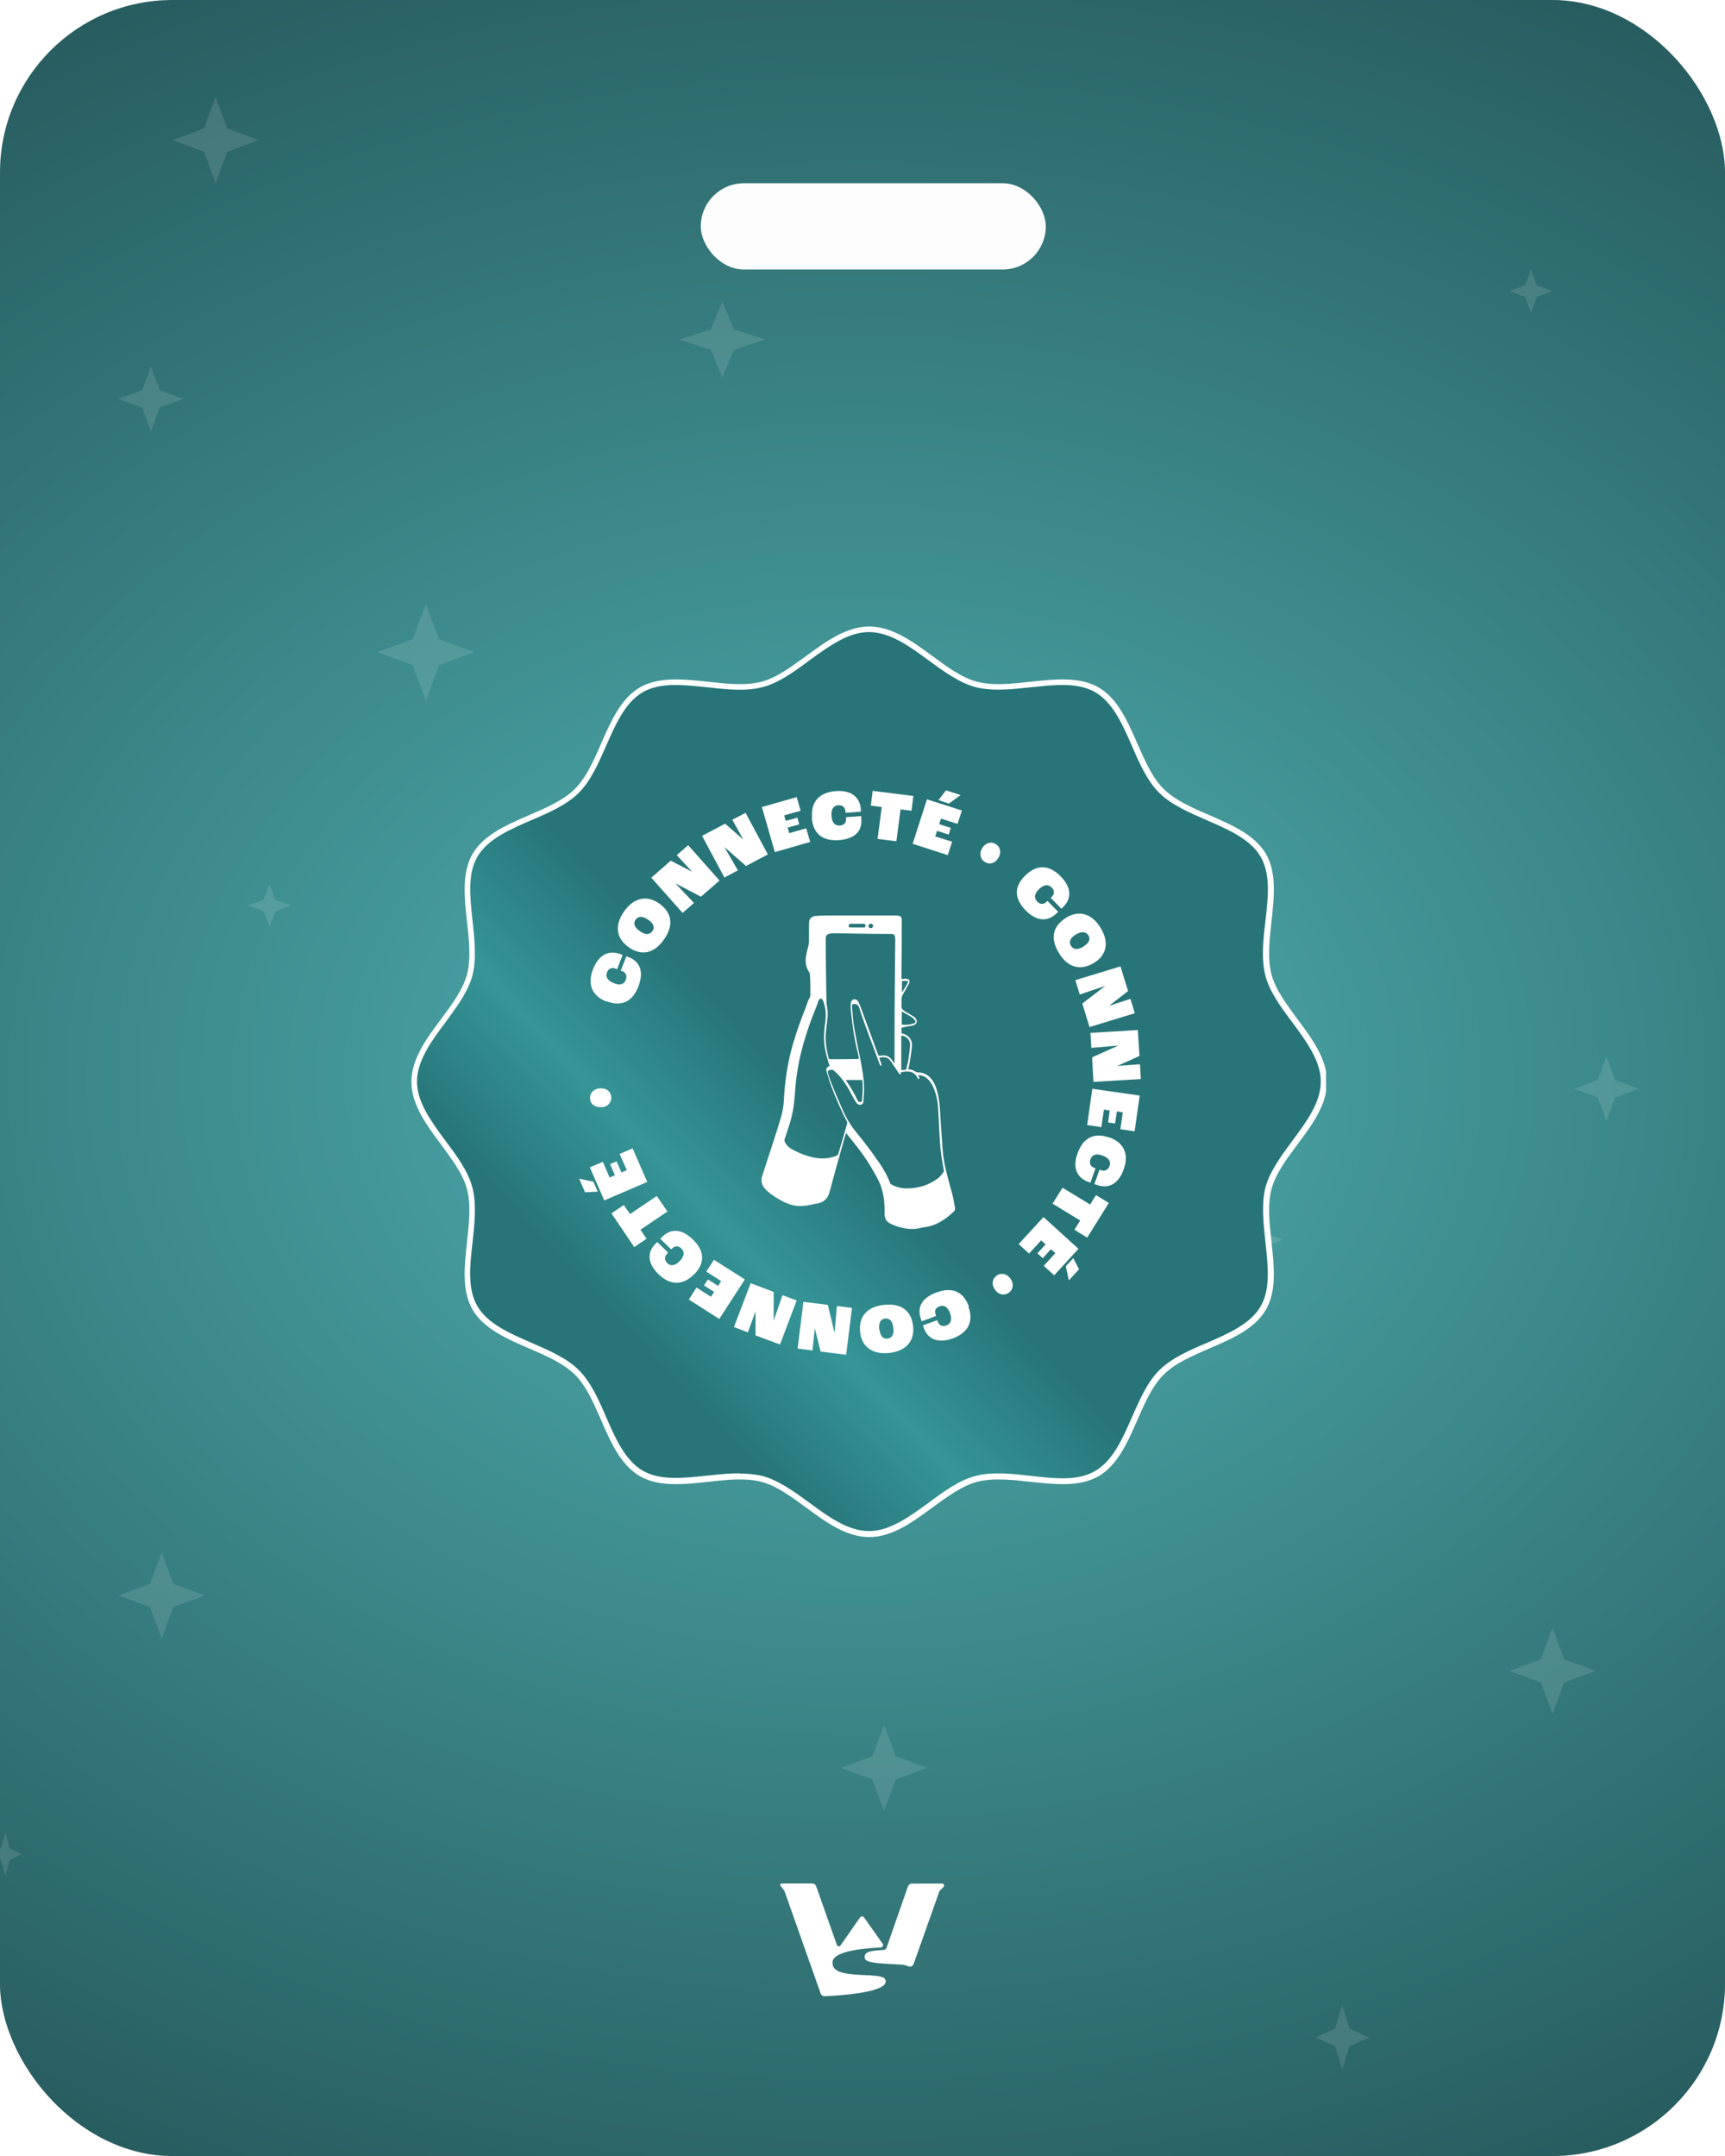 <svg width="160" height="200" viewBox="0 0 160 200" fill="none" xmlns="http://www.w3.org/2000/svg">
<g clip-path="url(#clip0_8559_17716)">
<rect width="160" height="200" rx="16" fill="white"/>
<rect x="-1" width="161" height="200" fill="url(#paint0_linear_8559_17716)"/>
<rect x="-1" width="161" height="200" fill="url(#paint1_radial_8559_17716)"/>
<path d="M83.549 182.241C80.87 182.124 80.197 182.021 80.197 181.54C80.197 180.996 80.917 180.954 81.977 180.881C82.091 180.873 82.19 180.797 82.228 180.689L84.218 174.987C84.272 174.833 84.418 174.73 84.581 174.73H87.401C87.557 174.73 87.635 174.918 87.525 175.029L87.2 175.353C87.162 175.392 87.132 175.438 87.114 175.49L84.743 182.19C84.672 182.388 84.457 182.486 84.261 182.409C84.058 182.33 83.825 182.253 83.549 182.241Z" fill="white"/>
<path d="M77.623 180.419C77.675 180.566 77.873 180.593 77.962 180.465L79.762 177.883C79.857 177.746 80.059 177.745 80.155 177.882L81.86 180.298C81.967 180.449 81.871 180.65 81.687 180.658C80.458 180.717 77.096 180.924 77.22 182.117C77.22 183.702 81.542 182.885 82.071 183.557C82.871 184.822 77.757 185.125 76.49 185.18C76.323 185.187 76.173 185.084 76.118 184.926L72.774 175.452C72.76 175.413 72.74 175.376 72.714 175.343L72.403 174.947C72.331 174.855 72.396 174.72 72.513 174.72H74.569H75.34C75.503 174.72 75.648 174.823 75.702 174.976L77.623 180.419Z" fill="white"/>
<path d="M39.5 56L40.715 59.285L44 60.5L40.715 61.715L39.5 65L38.285 61.715L35 60.5L38.285 59.285L39.5 56Z" fill="white" fill-opacity="0.12"/>
<path d="M15 144L16.08 146.92L19 148L16.08 149.08L15 152L13.92 149.08L11 148L13.92 146.92L15 144Z" fill="white" fill-opacity="0.12"/>
<path d="M144 151L145.08 153.92L148 155L145.08 156.08L144 159L142.92 156.08L140 155L142.92 153.92L144 151Z" fill="white" fill-opacity="0.12"/>
<path d="M20 9L21.08 11.92L24 13L21.08 14.08L20 17L18.92 14.08L16 13L18.92 11.92L20 9Z" fill="white" fill-opacity="0.12"/>
<path d="M82 160L83.08 162.92L86 164L83.08 165.08L82 168L80.92 165.08L78 164L80.92 162.92L82 160Z" fill="white" fill-opacity="0.12"/>
<path d="M67 28L68.08 30.555L71 31.5L68.08 32.445L67 35L65.92 32.445L63 31.5L65.92 30.555L67 28Z" fill="white" fill-opacity="0.12"/>
<path d="M142 25L142.54 26.46L144 27L142.54 27.54L142 29L141.46 27.54L140 27L141.46 26.46L142 25Z" fill="white" fill-opacity="0.12"/>
<path d="M117 113L117.54 114.46L119 115L117.54 115.54L117 117L116.46 115.54L115 115L116.46 114.46L117 113Z" fill="white" fill-opacity="0.12"/>
<path d="M25 82L25.54 83.46L27 84L25.54 84.54L25 86L24.46 84.54L23 84L24.46 83.46L25 82Z" fill="white" fill-opacity="0.12"/>
<path d="M0.5 170L0.905 171.46L2 172L0.905 172.54L0.5 174L0.095 172.54L-1 172L0.095 171.46L0.5 170Z" fill="white" fill-opacity="0.12"/>
<path d="M149 98L149.81 100.19L152 101L149.81 101.81L149 104L148.19 101.81L146 101L148.19 100.19L149 98Z" fill="white" fill-opacity="0.12"/>
<path d="M124.5 186L125.175 188.19L127 189L125.175 189.81L124.5 192L123.825 189.81L122 189L123.825 188.19L124.5 186Z" fill="white" fill-opacity="0.12"/>
<path d="M14 34L14.81 36.19L17 37L14.81 37.81L14 40L13.19 37.81L11 37L13.19 36.19L14 34Z" fill="white" fill-opacity="0.12"/>
<g filter="url(#filter0_i_8559_17716)">
<rect x="64" y="16" width="32" height="8" rx="4" fill="#FDFDFD"/>
</g>
<g clip-path="url(#clip1_8559_17716)">
<g filter="url(#filter1_d_8559_17716)">
<path d="M120.737 98.192C120.737 101.772 116.469 104.774 115.585 108.075C114.701 111.377 116.835 116.201 115.089 119.202C113.343 122.204 108.127 122.718 105.648 125.184C103.169 127.649 102.695 132.816 99.634 134.574C96.573 136.332 91.895 134.145 88.446 135.067C84.997 135.989 82.109 140.191 78.509 140.191C74.909 140.191 71.891 135.946 68.571 135.067C65.252 134.188 60.402 136.311 57.384 134.574C54.366 132.838 53.849 127.649 51.37 125.184C48.891 122.718 43.696 122.247 41.928 119.202C40.161 116.158 42.359 111.506 41.432 108.075C40.505 104.645 36.281 101.794 36.281 98.192C36.281 94.59 40.549 91.61 41.432 88.309C42.316 85.007 40.182 80.183 41.928 77.182C43.674 74.18 48.891 73.666 51.37 71.2C53.849 68.735 54.323 63.568 57.384 61.81C60.445 60.052 65.123 62.239 68.571 61.317C72.02 60.395 74.887 56.193 78.509 56.193C82.13 56.193 85.126 60.438 88.446 61.317C91.766 62.196 96.616 60.073 99.634 61.81C102.651 63.546 103.169 68.735 105.648 71.2C108.127 73.666 113.322 74.137 115.089 77.182C116.857 80.226 114.658 84.878 115.585 88.309C116.512 91.739 120.737 94.612 120.737 98.192Z" fill="url(#paint2_linear_8559_17716)"/>
<path d="M78.508 140.47C76.374 140.47 74.477 139.077 72.645 137.726C71.244 136.697 69.907 135.711 68.506 135.346C67.04 134.96 65.251 135.153 63.548 135.346C61.328 135.582 59.022 135.839 57.254 134.832C55.465 133.803 54.517 131.659 53.633 129.601C52.943 128.036 52.253 126.428 51.197 125.399C50.141 124.348 48.524 123.641 46.972 122.976C44.903 122.076 42.747 121.154 41.712 119.374C40.699 117.616 40.958 115.344 41.195 113.114C41.389 111.399 41.583 109.641 41.195 108.183C40.828 106.789 39.837 105.482 38.802 104.067C37.444 102.244 36.043 100.358 36.043 98.235C36.043 96.113 37.444 94.226 38.802 92.404C39.837 91.01 40.828 89.681 41.195 88.287C41.583 86.83 41.389 85.05 41.195 83.356C40.958 81.148 40.699 78.854 41.712 77.096C42.747 75.317 44.903 74.395 46.972 73.494C48.545 72.808 50.162 72.122 51.197 71.072C52.253 70.021 52.965 68.413 53.633 66.87C54.538 64.812 55.465 62.668 57.254 61.639C59.022 60.631 61.328 60.888 63.548 61.124C65.251 61.317 67.04 61.51 68.506 61.124C69.907 60.76 71.222 59.773 72.645 58.744C74.477 57.394 76.396 56 78.508 56C80.621 56 82.539 57.394 84.372 58.744C85.773 59.773 87.109 60.76 88.51 61.124C89.976 61.51 91.744 61.317 93.468 61.124C95.689 60.888 97.995 60.631 99.763 61.639C101.552 62.668 102.479 64.812 103.384 66.87C104.074 68.435 104.764 70.043 105.82 71.072C106.876 72.122 108.493 72.83 110.045 73.494C112.114 74.395 114.27 75.317 115.304 77.096C116.318 78.854 116.059 81.127 115.822 83.356C115.628 85.05 115.434 86.83 115.822 88.287C116.188 89.681 117.18 90.989 118.214 92.404C119.573 94.226 120.974 96.113 120.974 98.235C120.974 100.358 119.573 102.244 118.214 104.067C117.18 105.46 116.188 106.789 115.822 108.183C115.434 109.641 115.628 111.399 115.822 113.114C116.059 115.322 116.318 117.616 115.304 119.374C114.27 121.154 112.114 122.097 110.045 122.976C108.471 123.662 106.854 124.348 105.82 125.399C104.764 126.449 104.052 128.057 103.384 129.601C102.479 131.659 101.552 133.803 99.763 134.832C98.016 135.839 95.71 135.582 93.468 135.346C91.765 135.153 89.976 134.96 88.51 135.346C87.109 135.711 85.794 136.697 84.372 137.726C82.539 139.077 80.642 140.47 78.508 140.47ZM66.48 134.575C67.234 134.575 67.946 134.639 68.636 134.81C70.123 135.218 71.567 136.268 72.947 137.276C74.715 138.584 76.547 139.913 78.487 139.913C80.427 139.913 82.259 138.562 84.027 137.276C85.406 136.247 86.85 135.196 88.338 134.81C89.912 134.382 91.722 134.596 93.49 134.789C95.732 135.046 97.844 135.282 99.461 134.339C101.099 133.395 102.004 131.337 102.867 129.365C103.578 127.757 104.289 126.106 105.41 124.991C106.531 123.876 108.191 123.147 109.808 122.461C111.791 121.604 113.86 120.703 114.809 119.074C115.736 117.466 115.498 115.365 115.261 113.135C115.067 111.377 114.873 109.576 115.261 108.011C115.671 106.532 116.727 105.096 117.74 103.724C119.055 101.966 120.392 100.143 120.392 98.214C120.392 96.284 119.034 94.462 117.74 92.704C116.706 91.332 115.649 89.895 115.261 88.416C114.852 86.851 115.046 85.05 115.261 83.292C115.52 81.062 115.736 78.961 114.809 77.353C113.86 75.724 111.791 74.824 109.808 73.966C108.191 73.259 106.531 72.551 105.41 71.436C104.289 70.321 103.556 68.671 102.867 67.063C102.004 65.09 101.099 63.032 99.461 62.089C97.844 61.167 95.732 61.403 93.49 61.639C91.722 61.831 89.912 62.025 88.338 61.617C86.85 61.21 85.406 60.159 84.027 59.152C82.259 57.844 80.427 56.515 78.487 56.515C76.547 56.515 74.715 57.865 72.947 59.152C71.567 60.181 70.123 61.231 68.636 61.617C67.062 62.046 65.251 61.831 63.484 61.639C61.242 61.403 59.13 61.167 57.513 62.089C55.874 63.032 54.969 65.09 54.107 67.063C53.396 68.671 52.684 70.321 51.563 71.436C50.442 72.551 48.783 73.28 47.166 73.966C45.183 74.824 43.113 75.724 42.165 77.353C41.238 78.94 41.475 81.062 41.712 83.292C41.906 85.05 42.1 86.851 41.691 88.416C41.281 89.895 40.225 91.332 39.212 92.704C37.897 94.462 36.56 96.284 36.56 98.214C36.56 100.143 37.918 101.966 39.212 103.724C40.246 105.096 41.303 106.532 41.691 108.011C42.1 109.576 41.906 111.377 41.712 113.135C41.454 115.365 41.238 117.466 42.165 119.053C43.113 120.682 45.183 121.582 47.166 122.44C48.783 123.147 50.442 123.855 51.563 124.97C52.684 126.085 53.417 127.735 54.107 129.343C54.969 131.316 55.874 133.374 57.513 134.317C59.13 135.239 61.242 135.003 63.484 134.767C64.475 134.66 65.51 134.553 66.48 134.553V134.575Z" fill="white"/>
</g>
<path d="M56.262 92.917C54.904 92.381 54.452 91.309 55.012 89.894C55.594 88.415 56.607 88.158 57.513 88.501C57.556 88.501 57.663 88.565 57.75 88.587L57.232 89.916C57.232 89.916 57.125 89.873 57.103 89.852C56.694 89.701 56.413 89.894 56.305 90.195C56.155 90.602 56.305 90.945 56.931 91.202C57.556 91.46 57.922 91.267 58.051 90.881C58.159 90.581 58.116 90.237 57.707 90.087L57.577 90.045L58.095 88.715L58.289 88.78C59.28 89.166 59.776 90.023 59.215 91.502C58.612 93.067 57.491 93.368 56.241 92.874L56.262 92.917Z" fill="white"/>
<path d="M58.31 87.858C57.189 87.087 56.952 85.886 57.879 84.557C58.806 83.228 60.035 83.034 61.134 83.806C62.277 84.6 62.557 85.779 61.587 87.151C60.66 88.48 59.474 88.695 58.289 87.858H58.31ZM60.099 85.307C59.539 84.921 59.172 85.028 58.957 85.307C58.741 85.607 58.785 85.993 59.345 86.379C59.927 86.786 60.293 86.679 60.509 86.379C60.724 86.079 60.681 85.693 60.099 85.307Z" fill="white"/>
<path d="M60.401 81.426L62.212 79.84L64.195 80.869L62.773 79.325L63.829 78.403L66.739 81.683L65.014 83.184L62.643 81.941L64.368 83.763L63.312 84.685L60.401 81.405V81.426Z" fill="white"/>
<path d="M65.144 77.524L67.256 76.41L68.938 77.867L67.924 76.045L69.153 75.402L71.222 79.261L69.196 80.333L67.192 78.575L68.442 80.74L67.192 81.405L65.122 77.546L65.144 77.524Z" fill="white"/>
<path d="M70.662 74.866L73.895 73.944L74.262 75.209L72.731 75.637L72.882 76.152L73.96 75.852L74.133 76.474L73.055 76.774L73.206 77.288L74.779 76.838L75.146 78.103L71.869 79.046L70.662 74.844V74.866Z" fill="white"/>
<path d="M75.318 75.831C75.21 74.394 75.965 73.515 77.495 73.387C79.09 73.258 79.759 74.073 79.845 75.037C79.845 75.102 79.845 75.188 79.845 75.295L78.422 75.402C78.422 75.402 78.422 75.295 78.422 75.273C78.379 74.823 78.077 74.673 77.754 74.694C77.323 74.737 77.064 75.037 77.129 75.702C77.172 76.388 77.495 76.603 77.905 76.581C78.228 76.56 78.508 76.367 78.465 75.938V75.809L79.888 75.702V75.916C79.996 76.967 79.435 77.803 77.84 77.932C76.159 78.06 75.404 77.203 75.296 75.874L75.318 75.831Z" fill="white"/>
<path d="M81.785 74.866L80.772 74.737L80.944 73.365L84.716 73.837L84.544 75.209L83.531 75.08L83.143 78.039L81.397 77.824L81.785 74.866Z" fill="white"/>
<path d="M86.01 74.159L89.222 75.188L88.812 76.431L87.282 75.938L87.109 76.453L88.187 76.796L87.993 77.417L86.915 77.074L86.743 77.589L88.317 78.082L87.907 79.325L84.652 78.275L85.988 74.116L86.01 74.159ZM87.756 73.322L89.093 73.751L88.015 74.544L87.045 74.223L87.756 73.301V73.322Z" fill="white"/>
<path d="M91.097 78.683C91.377 78.211 91.894 78.018 92.347 78.297C92.821 78.575 92.886 79.111 92.606 79.583C92.326 80.055 91.808 80.248 91.356 79.969C90.903 79.69 90.817 79.154 91.097 78.683Z" fill="white"/>
<path d="M95.128 81.19C96.163 80.182 97.327 80.204 98.383 81.297C99.504 82.433 99.31 83.463 98.62 84.127C98.577 84.17 98.512 84.234 98.448 84.299L97.456 83.291C97.456 83.291 97.542 83.227 97.542 83.205C97.865 82.905 97.779 82.562 97.542 82.326C97.24 82.026 96.852 82.026 96.378 82.476C95.882 82.948 95.925 83.334 96.206 83.634C96.443 83.87 96.766 83.956 97.068 83.656L97.154 83.57L98.146 84.577L97.995 84.728C97.24 85.456 96.227 85.564 95.128 84.449C93.964 83.248 94.136 82.133 95.106 81.212L95.128 81.19Z" fill="white"/>
<path d="M98.9 85.114C100.065 84.428 101.25 84.706 102.091 86.078C102.931 87.472 102.608 88.651 101.444 89.337C100.259 90.045 99.051 89.809 98.211 88.394C97.37 87 97.672 85.864 98.922 85.114H98.9ZM100.496 87.793C101.078 87.451 101.142 87.065 100.948 86.764C100.754 86.464 100.388 86.336 99.806 86.679C99.202 87.043 99.138 87.408 99.332 87.729C99.526 88.051 99.871 88.179 100.496 87.815V87.793Z" fill="white"/>
<path d="M103.923 89.638L104.634 91.932L102.867 93.304L104.85 92.661L105.259 93.99L101.056 95.276L100.388 93.09L102.522 91.46L100.151 92.253L99.741 90.924L103.945 89.638H103.923Z" fill="white"/>
<path d="M105.539 95.576L105.69 97.956L103.643 98.878L105.734 98.728L105.82 100.1L101.422 100.357L101.293 98.084L103.729 96.991L101.228 97.205L101.142 95.812L105.539 95.555V95.576Z" fill="white"/>
<path d="M105.712 101.622L105.238 104.945L103.923 104.752L104.139 103.187L103.6 103.101L103.427 104.216L102.781 104.13L102.931 103.015L102.393 102.93L102.155 104.559L100.841 104.366L101.315 101L105.669 101.622H105.712Z" fill="white"/>
<path d="M102.888 105.502C104.246 105.995 104.742 107.046 104.224 108.482C103.686 109.983 102.672 110.262 101.746 109.919C101.702 109.919 101.595 109.876 101.508 109.833L101.983 108.504C101.983 108.504 102.09 108.547 102.112 108.547C102.522 108.697 102.78 108.482 102.91 108.182C103.06 107.775 102.888 107.432 102.263 107.196C101.616 106.96 101.293 107.153 101.142 107.539C101.034 107.839 101.077 108.182 101.487 108.332L101.616 108.375L101.142 109.704L100.948 109.64C99.956 109.276 99.418 108.418 99.956 106.96C100.538 105.395 101.616 105.074 102.888 105.524V105.502Z" fill="white"/>
<path d="M101.121 111.72L101.66 110.863L102.845 111.592L100.841 114.808L99.655 114.079L100.194 113.221L97.629 111.656L98.556 110.177L101.121 111.742V111.72Z" fill="white"/>
<path d="M100.043 115.837L97.779 118.302L96.809 117.423L97.887 116.244L97.477 115.88L96.723 116.716L96.227 116.265L96.982 115.429L96.572 115.065L95.451 116.287L94.481 115.408L96.788 112.9L100.043 115.858V115.837ZM100.086 117.745L99.137 118.774L98.857 117.466L99.547 116.716L100.086 117.745Z" fill="white"/>
<path d="M93.727 118.623C94.05 119.074 94.007 119.61 93.555 119.931C93.102 120.231 92.585 120.081 92.283 119.631C91.959 119.181 92.002 118.645 92.455 118.323C92.908 118.023 93.425 118.173 93.727 118.623Z" fill="white"/>
<path d="M89.825 121.218C90.321 122.568 89.825 123.619 88.381 124.155C86.872 124.691 86.01 124.112 85.687 123.19C85.687 123.147 85.644 123.04 85.6 122.954L86.937 122.461C86.937 122.461 86.958 122.568 86.98 122.59C87.131 122.997 87.454 123.083 87.778 122.954C88.187 122.804 88.338 122.44 88.122 121.818C87.885 121.175 87.519 121.046 87.152 121.175C86.851 121.282 86.614 121.539 86.786 121.946L86.829 122.075L85.493 122.568L85.428 122.375C85.061 121.389 85.385 120.424 86.872 119.888C88.467 119.309 89.416 119.953 89.868 121.196L89.825 121.218Z" fill="white"/>
<path d="M84.695 123.018C84.846 124.347 84.091 125.312 82.496 125.505C80.879 125.676 79.931 124.905 79.78 123.575C79.629 122.203 80.341 121.217 82 121.045C83.617 120.874 84.544 121.603 84.695 123.039V123.018ZM81.569 123.339C81.655 124.004 81.957 124.218 82.324 124.176C82.69 124.133 82.949 123.854 82.862 123.189C82.776 122.482 82.475 122.289 82.108 122.31C81.742 122.353 81.483 122.611 81.548 123.318L81.569 123.339Z" fill="white"/>
<path d="M78.508 125.677L76.115 125.377L75.576 123.212L75.361 125.27L73.981 125.098L74.52 120.767L76.784 121.046L77.409 123.64L77.624 121.153L79.025 121.325L78.487 125.656L78.508 125.677Z" fill="white"/>
<path d="M72.322 124.712L70.08 123.876V121.646L69.368 123.597L68.075 123.104L69.627 119.031L71.761 119.845V122.504L72.58 120.146L73.895 120.639L72.343 124.734L72.322 124.712Z" fill="white"/>
<path d="M66.717 122.353L63.893 120.552L64.605 119.438L65.941 120.295L66.243 119.845L65.294 119.245L65.661 118.687L66.609 119.288L66.889 118.837L65.51 117.958L66.221 116.865L69.088 118.687L66.717 122.353Z" fill="white"/>
<path d="M64.368 118.216C63.355 119.245 62.191 119.267 61.091 118.216C59.949 117.101 60.1 116.072 60.789 115.386C60.833 115.343 60.897 115.279 60.962 115.215L61.975 116.201C61.975 116.201 61.889 116.265 61.889 116.287C61.587 116.608 61.652 116.93 61.889 117.166C62.191 117.466 62.6 117.444 63.053 116.973C63.527 116.48 63.484 116.094 63.204 115.815C62.967 115.579 62.643 115.515 62.341 115.815L62.255 115.901L61.242 114.914L61.393 114.764C62.126 114.014 63.139 113.885 64.26 114.979C65.467 116.136 65.316 117.273 64.389 118.216H64.368Z" fill="white"/>
<path d="M59.409 114.078L59.97 114.914L58.827 115.686L56.715 112.556L57.857 111.784L58.439 112.62L60.918 110.948L61.91 112.385L59.431 114.057L59.409 114.078Z" fill="white"/>
<path d="M54.279 110.626L53.719 109.34L55.034 109.619L55.443 110.541L54.279 110.605V110.626ZM56.047 111.355L54.711 108.29L55.918 107.775L56.543 109.233L57.038 109.019L56.586 107.989L57.189 107.732L57.642 108.761L58.138 108.547L57.47 107.046L58.677 106.532L60.035 109.64L56.004 111.377L56.047 111.355Z" fill="white"/>
<path d="M55.788 102.694C55.228 102.758 54.775 102.458 54.732 101.922C54.689 101.386 55.077 101 55.637 100.957C56.198 100.914 56.651 101.214 56.694 101.75C56.737 102.286 56.37 102.672 55.81 102.715L55.788 102.694Z" fill="white"/>
<path d="M78.466 105.139C78.401 105.375 78.315 105.611 78.25 105.847C77.819 107.412 77.366 108.977 76.957 110.542C76.806 111.099 76.504 111.485 75.922 111.614C75.426 111.721 74.93 111.828 74.434 111.871C73.831 111.914 73.249 111.764 72.689 111.485C72.15 111.206 71.632 110.906 71.18 110.499C70.942 110.284 70.727 110.049 70.662 109.727C70.619 109.513 70.619 109.32 70.684 109.127C71.029 108.076 71.374 107.026 71.718 105.954C71.977 105.16 72.214 104.389 72.451 103.595C72.645 102.952 72.71 102.288 72.732 101.623C72.839 99.994 73.098 98.407 73.551 96.842C73.896 95.663 74.305 94.527 74.758 93.39C74.823 93.24 74.866 93.069 74.93 92.897C74.973 92.811 74.995 92.704 75.06 92.619C75.167 92.49 75.167 92.361 75.167 92.211C75.167 91.611 75.167 91.011 75.124 90.41C75.124 90.346 75.103 90.26 75.06 90.196C74.758 89.746 74.672 89.253 74.758 88.717C74.823 88.331 74.93 87.945 75.016 87.58C75.016 87.495 75.038 87.409 75.038 87.323C75.038 86.852 75.038 86.38 75.038 85.908C75.038 85.758 75.038 85.608 75.06 85.458C75.081 85.201 75.34 84.986 75.663 84.965C76.03 84.943 76.396 84.922 76.763 84.922C78.81 84.922 80.858 84.922 82.906 84.922C83.078 84.922 83.229 84.922 83.402 84.965C83.531 84.986 83.617 85.072 83.639 85.222C83.639 85.351 83.639 85.479 83.639 85.629C83.639 86.959 83.639 88.288 83.617 89.617C83.617 89.96 83.617 90.325 83.617 90.668C83.617 90.71 83.617 90.775 83.617 90.818C83.747 90.818 83.876 90.796 84.005 90.796C84.329 90.796 84.436 90.946 84.307 91.246C84.156 91.547 83.984 91.847 83.811 92.126C83.66 92.361 83.596 92.576 83.617 92.854C83.617 93.004 83.617 93.176 83.617 93.326C83.617 93.476 83.66 93.605 83.768 93.691C83.898 93.798 84.027 93.883 84.156 93.948C84.372 94.076 84.587 94.205 84.803 94.334C84.846 94.355 84.868 94.398 84.889 94.419C85.148 94.72 85.062 95.02 84.674 95.127C84.566 95.148 84.458 95.17 84.35 95.191C84.221 95.191 84.113 95.234 83.984 95.256C83.876 95.277 83.747 95.299 83.617 95.341V95.856C83.617 95.856 83.768 95.899 83.855 95.92C84.286 96.07 84.609 96.478 84.587 96.949C84.566 97.421 84.48 97.871 84.415 98.343C84.372 98.621 84.307 98.9 84.243 99.2C84.286 99.2 84.35 99.2 84.393 99.2C84.609 99.243 84.781 99.308 84.954 99.436C84.997 99.479 85.062 99.479 85.105 99.479C85.73 99.479 86.183 99.758 86.506 100.251C86.808 100.701 86.937 101.216 87.045 101.73C87.174 102.416 87.196 103.124 87.239 103.81C87.303 104.775 87.368 105.718 87.433 106.683C87.54 107.99 87.907 109.234 88.252 110.499C88.403 110.992 88.489 111.506 88.575 112.021C88.618 112.193 88.575 112.321 88.424 112.428C87.95 112.879 87.433 113.264 86.829 113.543C86.484 113.693 86.139 113.779 85.773 113.843C85.536 113.865 85.32 113.929 85.083 113.972C84.501 114.058 83.941 113.972 83.38 113.822C83.1 113.736 82.82 113.629 82.561 113.5C82.195 113.307 82.022 112.964 82.044 112.536C82.065 111.635 81.979 110.735 81.656 109.899C81.419 109.298 81.052 108.719 80.729 108.162C80.082 107.069 79.285 106.104 78.487 105.118C78.487 105.118 78.487 105.118 78.444 105.075L78.466 105.139ZM83.553 99.458V99.672C83.553 99.672 83.423 99.651 83.402 99.608C83.143 99.222 82.884 98.836 82.626 98.45C82.367 98.064 82.022 98 81.548 98.128C81.548 98.171 81.57 98.214 81.591 98.257C81.656 98.429 81.72 98.579 81.763 98.75C81.763 98.793 81.763 98.836 81.742 98.879C81.699 98.857 81.656 98.836 81.613 98.793C81.613 98.793 81.613 98.75 81.591 98.729C80.966 96.971 80.255 95.256 79.694 93.476C79.608 93.219 79.5 93.133 79.22 93.133C79.069 93.133 79.004 93.197 79.026 93.347C79.026 93.39 79.026 93.455 79.026 93.498C79.091 94.034 79.112 94.591 79.198 95.127C79.371 96.177 79.586 97.228 79.802 98.257C79.974 99.179 80.147 100.101 80.147 101.044C80.147 101.43 80.104 101.795 80.082 102.18C80.082 102.438 79.823 102.566 79.586 102.438C79.522 102.395 79.457 102.352 79.436 102.309C79.306 102.116 79.198 101.923 79.091 101.73C78.638 100.83 78.121 99.972 77.344 99.308C77.194 99.179 76.892 99.222 76.784 99.393C76.784 99.393 76.784 99.436 76.784 99.458C76.827 99.608 76.849 99.758 76.892 99.886C77.258 100.894 77.689 101.88 78.121 102.866C78.466 103.66 78.897 104.41 79.457 105.075C80.082 105.847 80.686 106.618 81.246 107.433C81.785 108.162 82.259 108.934 82.583 109.791C82.583 109.834 82.647 109.856 82.69 109.877C83.122 110.113 83.596 110.242 84.092 110.242C85.191 110.242 86.183 109.941 87.066 109.255C87.239 109.105 87.368 108.912 87.519 108.719C87.54 108.676 87.562 108.612 87.54 108.548C87.368 107.626 87.217 106.683 87.174 105.761C87.109 104.839 87.088 103.896 87.023 102.974C87.002 102.459 86.937 101.945 86.786 101.452C86.635 100.958 86.441 100.487 86.075 100.122C85.838 99.865 85.536 99.758 85.148 99.715C85.191 99.779 85.213 99.822 85.234 99.886C85.256 99.951 85.342 100.037 85.234 100.079C85.126 100.122 85.126 100.015 85.105 99.972C84.932 99.672 84.717 99.458 84.35 99.415C84.07 99.372 83.79 99.415 83.531 99.479L83.553 99.458ZM79.673 98.193C79.608 97.893 79.565 97.593 79.479 97.314C79.177 96.049 79.026 94.784 78.897 93.498C78.897 93.326 78.897 93.133 78.94 92.94C78.983 92.811 79.091 92.704 79.242 92.704C79.414 92.704 79.522 92.769 79.608 92.919C79.673 93.047 79.737 93.197 79.802 93.347C80.341 94.805 80.858 96.242 81.397 97.7C81.483 97.957 81.483 97.957 81.763 97.914C82.13 97.871 82.453 97.957 82.69 98.278C82.777 98.386 82.863 98.514 82.971 98.643C82.971 98.579 82.971 98.536 82.971 98.493C82.971 97.721 82.971 96.928 82.971 96.156C82.971 93.176 83.014 90.196 83.035 87.216C83.035 87.109 83.035 87.023 83.014 86.916C82.992 86.744 82.906 86.659 82.734 86.637C82.583 86.637 82.453 86.637 82.302 86.637C80.664 86.637 79.026 86.594 77.366 86.573C77.237 86.573 77.086 86.573 76.957 86.616C76.719 86.659 76.612 86.766 76.59 87.023C76.59 87.237 76.59 87.43 76.59 87.645C76.59 89.338 76.633 91.032 76.655 92.726C76.655 92.919 76.655 93.133 76.698 93.305C76.806 93.798 76.784 94.291 76.719 94.784C76.676 95.17 76.612 95.556 76.59 95.963C76.547 96.692 76.676 97.421 76.849 98.128C76.87 98.214 76.913 98.257 77.021 98.257C77.862 98.257 78.703 98.257 79.543 98.236C79.565 98.236 79.608 98.236 79.651 98.236L79.673 98.193ZM76.935 98.836C76.87 98.621 76.784 98.407 76.741 98.193C76.525 97.464 76.396 96.692 76.439 95.942C76.439 95.491 76.525 95.063 76.569 94.634C76.633 94.012 76.569 93.433 76.353 92.854C76.31 92.769 76.245 92.662 76.18 92.64C76.051 92.597 75.987 92.726 75.922 92.811C75.922 92.811 75.922 92.854 75.9 92.876C75.836 93.069 75.771 93.283 75.685 93.476C75.146 94.784 74.693 96.113 74.348 97.464C74.025 98.729 73.831 99.994 73.745 101.28C73.702 101.816 73.659 102.331 73.572 102.866C73.421 103.81 73.098 104.71 72.796 105.611C72.753 105.718 72.753 105.825 72.796 105.932C72.947 106.275 73.227 106.49 73.551 106.661C74.025 106.918 74.542 107.133 75.081 107.283C75.922 107.519 76.763 107.54 77.582 107.219C77.668 107.176 77.711 107.133 77.754 107.047C78.034 106.104 78.315 105.182 78.573 104.239C78.573 104.174 78.573 104.11 78.573 104.067C78.034 103.059 77.582 101.987 77.172 100.937C76.978 100.444 76.827 99.929 76.676 99.415C76.59 99.115 76.676 99.007 76.957 98.879L76.935 98.836ZM83.596 96.07V99.265C83.704 99.265 83.833 99.243 83.941 99.243C84.027 99.243 84.049 99.2 84.07 99.136C84.135 98.836 84.221 98.557 84.264 98.257C84.329 97.807 84.393 97.357 84.415 96.885C84.415 96.456 84.049 96.092 83.617 96.07H83.596ZM78.444 100.187C78.875 100.808 79.242 101.43 79.543 102.073C79.608 102.202 79.737 102.266 79.888 102.202C79.91 102.202 79.953 102.138 79.953 102.116C79.974 101.752 80.017 101.366 80.017 101.001C80.017 100.723 80.017 100.444 79.974 100.187H78.422H78.444ZM83.639 93.862V95.041C84.005 95.106 84.393 95.063 84.76 94.934C84.911 94.891 84.954 94.784 84.868 94.655C84.781 94.548 84.674 94.419 84.566 94.355C84.264 94.162 83.962 94.012 83.66 93.841L83.639 93.862ZM79.5 86.037C79.694 86.037 79.91 86.037 80.104 86.037C80.212 86.037 80.276 86.015 80.276 85.887C80.276 85.758 80.233 85.694 80.104 85.694C79.694 85.694 79.306 85.694 78.897 85.694C78.789 85.694 78.724 85.758 78.724 85.865C78.724 85.994 78.767 86.037 78.897 86.037C79.091 86.037 79.285 86.037 79.479 86.037H79.5ZM83.66 92.061C83.855 91.718 84.135 91.418 84.243 90.989C84.027 90.989 83.855 90.989 83.66 91.011V92.061ZM80.772 86.101C80.88 86.101 80.987 85.994 80.987 85.887C80.987 85.758 80.901 85.694 80.772 85.694C80.643 85.694 80.556 85.779 80.556 85.887C80.556 86.015 80.643 86.101 80.772 86.101Z" fill="white"/>
</g>
</g>
<defs>
<filter id="filter0_i_8559_17716" x="64" y="16" width="33" height="9" filterUnits="userSpaceOnUse" color-interpolation-filters="sRGB">
<feFlood flood-opacity="0" result="BackgroundImageFix"/>
<feBlend mode="normal" in="SourceGraphic" in2="BackgroundImageFix" result="shape"/>
<feColorMatrix in="SourceAlpha" type="matrix" values="0 0 0 0 0 0 0 0 0 0 0 0 0 0 0 0 0 0 127 0" result="hardAlpha"/>
<feOffset dx="1" dy="1"/>
<feGaussianBlur stdDeviation="1.5"/>
<feComposite in2="hardAlpha" operator="arithmetic" k2="-1" k3="1"/>
<feColorMatrix type="matrix" values="0 0 0 0 0.2 0 0 0 0 0.231 0 0 0 0 0.278 0 0 0 0.8 0"/>
<feBlend mode="normal" in2="shape" result="effect1_innerShadow_8559_17716"/>
</filter>
<filter id="filter1_d_8559_17716" x="36.043" y="56" width="87.047" height="86.587" filterUnits="userSpaceOnUse" color-interpolation-filters="sRGB">
<feFlood flood-opacity="0" result="BackgroundImageFix"/>
<feColorMatrix in="SourceAlpha" type="matrix" values="0 0 0 0 0 0 0 0 0 0 0 0 0 0 0 0 0 0 127 0" result="hardAlpha"/>
<feOffset dx="2.117" dy="2.117"/>
<feColorMatrix type="matrix" values="0 0 0 0 0.184 0 0 0 0 0.235 0 0 0 0 0.239 0 0 0 1 0"/>
<feBlend mode="normal" in2="BackgroundImageFix" result="effect1_dropShadow_8559_17716"/>
<feBlend mode="normal" in="SourceGraphic" in2="effect1_dropShadow_8559_17716" result="shape"/>
</filter>
<linearGradient id="paint0_linear_8559_17716" x1="79.5" y1="0" x2="79.5" y2="200" gradientUnits="userSpaceOnUse">
<stop stop-opacity="0"/>
<stop offset="1" stop-opacity="0.32"/>
</linearGradient>
<radialGradient id="paint1_radial_8559_17716" cx="0" cy="0" r="1" gradientUnits="userSpaceOnUse" gradientTransform="translate(79.5 100) rotate(90) scale(133.5 176.162)">
<stop stop-color="#4FB1B2"/>
<stop offset="1" stop-color="#204C4F"/>
</radialGradient>
<linearGradient id="paint2_linear_8559_17716" x1="51.24" y1="123.473" x2="78.622" y2="97.79" gradientUnits="userSpaceOnUse">
<stop offset="0.13" stop-color="#277578"/>
<stop offset="0.48" stop-color="#359597"/>
<stop offset="0.85" stop-color="#277578"/>
</linearGradient>
<clipPath id="clip0_8559_17716">
<rect width="160" height="200" rx="16" fill="white"/>
</clipPath>
<clipPath id="clip1_8559_17716">
<rect width="87" height="87" fill="white" transform="translate(36 56)"/>
</clipPath>
</defs>
</svg>
